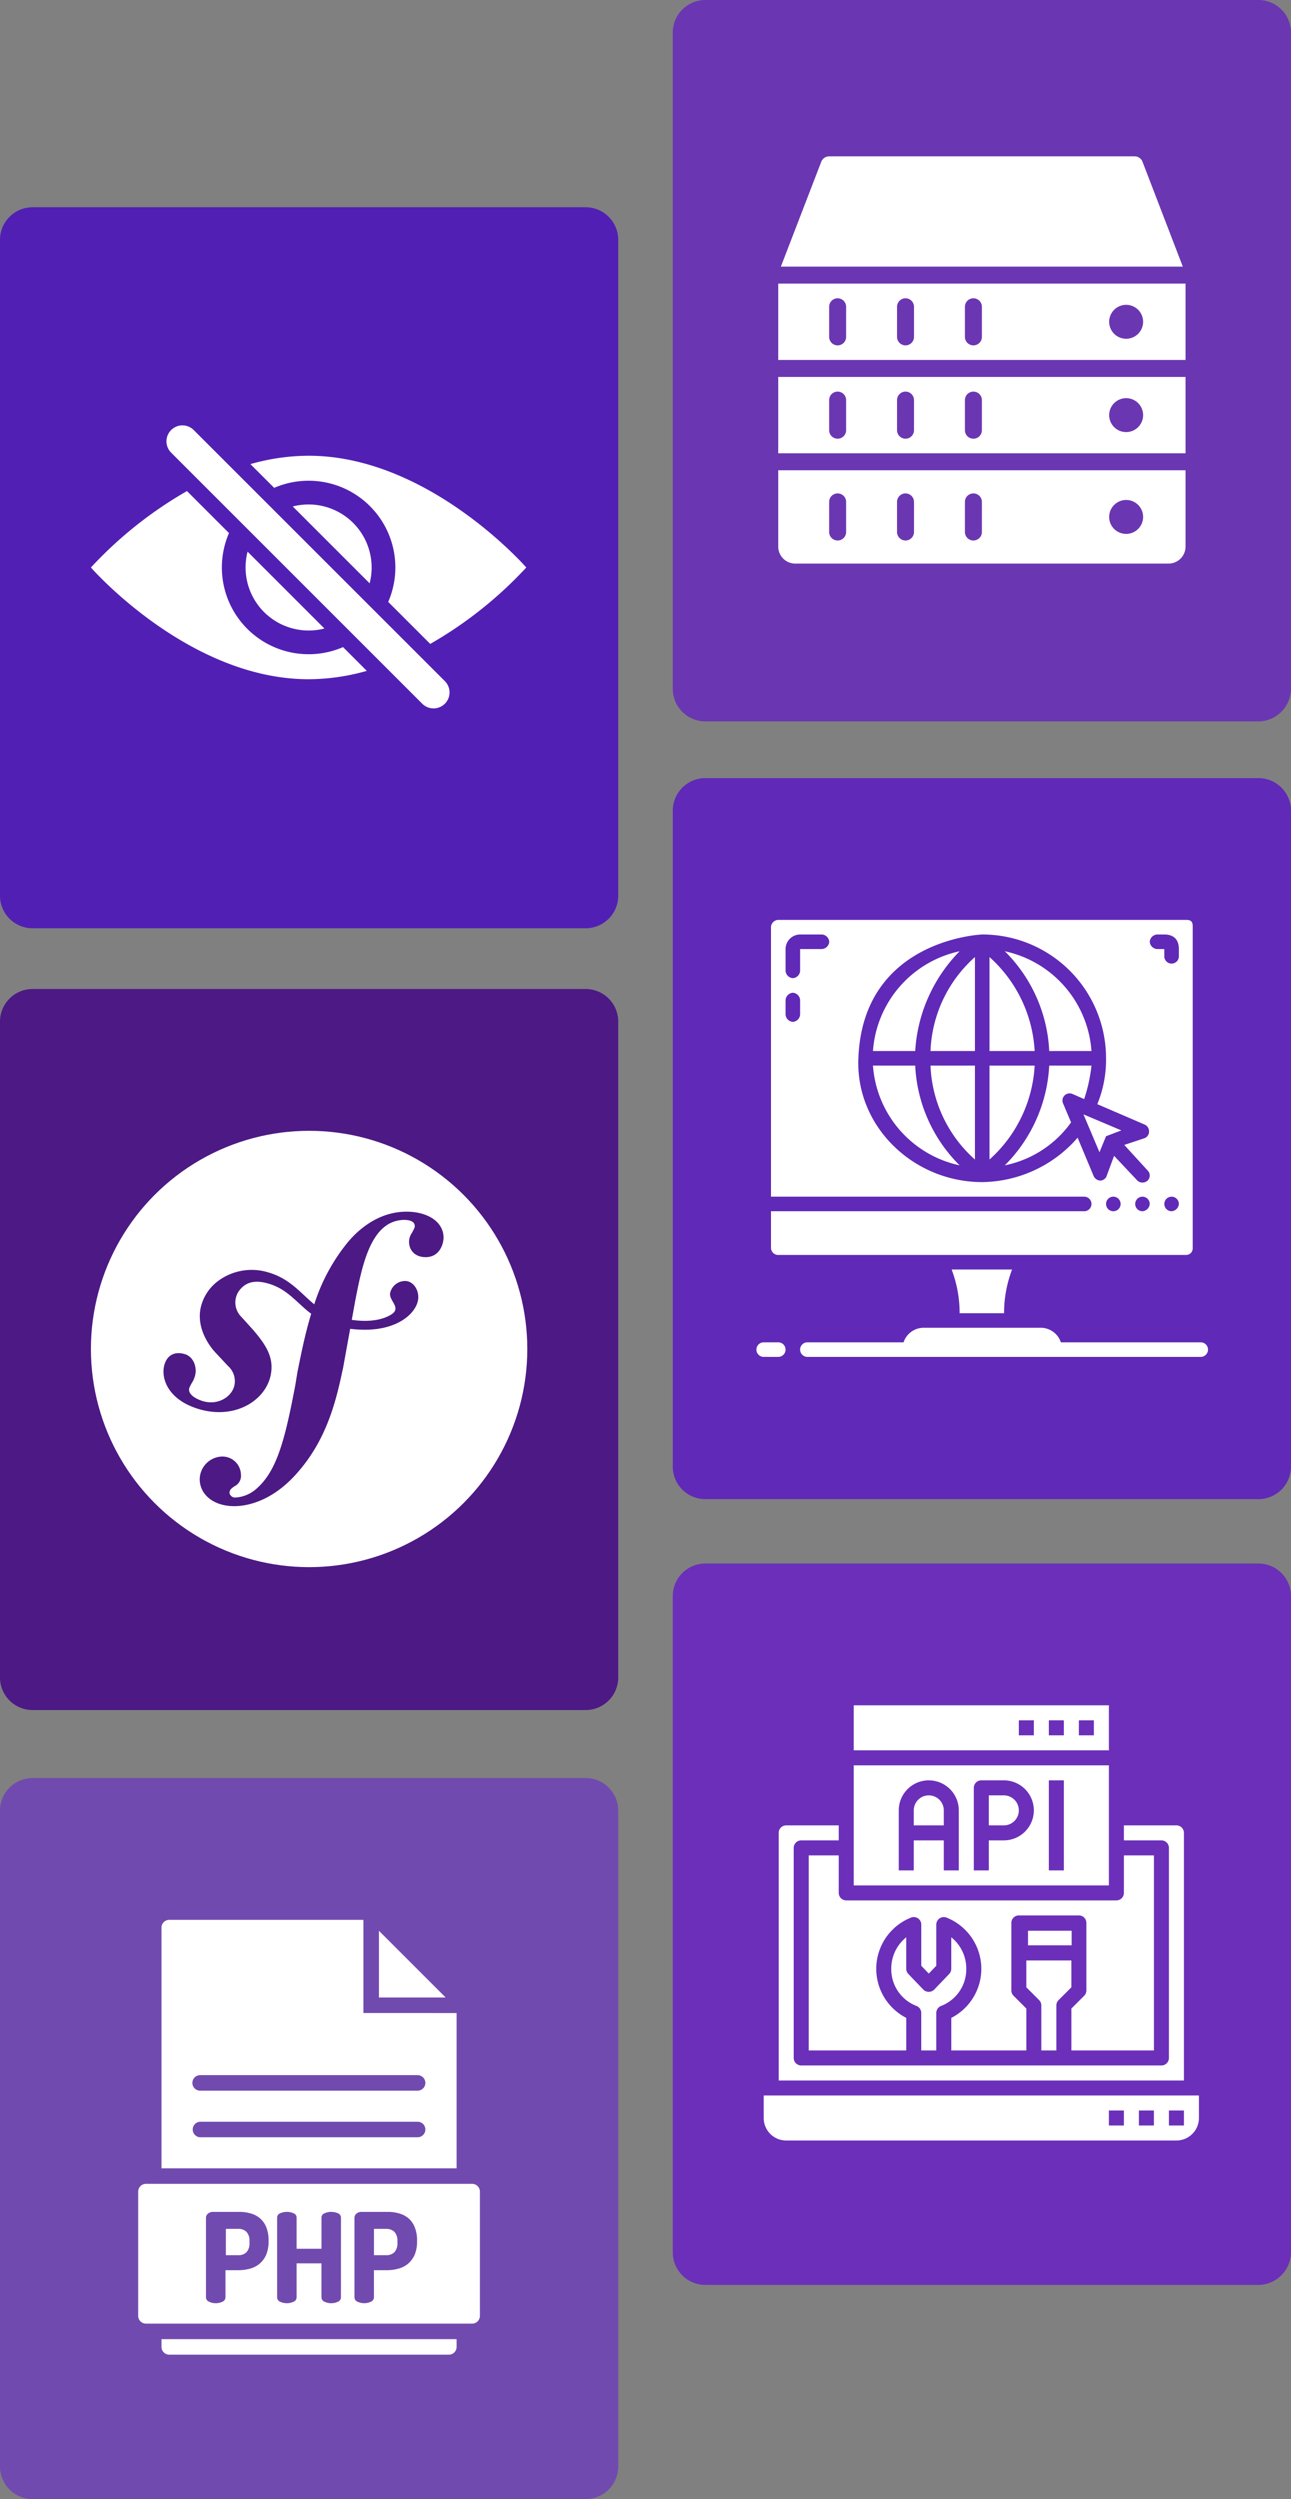 <svg xmlns="http://www.w3.org/2000/svg" width="355" height="687.3" viewBox="0 0 355 687.3">
  <rect x="0" y="0" width="355" height="687.3" fill="#808080" stroke="none"/>
  <g id="cms-symphony" transform="translate(-123 -82)">
    <path id="Path_4063" data-name="Path 4063" d="M161,867.8H9a8.963,8.963,0,0,1-9-9V678.5a8.963,8.963,0,0,1,9-9H161a8.963,8.963,0,0,1,9,9V858.8A8.963,8.963,0,0,1,161,867.8Z" transform="translate(123 -530.5)" fill="#521fb5"/>
    <path id="Path_4074" data-name="Path 4074" d="M346,811.2H194a8.963,8.963,0,0,1-9-9V621.8a8.963,8.963,0,0,1,9-9H346a8.963,8.963,0,0,1,9,9V802.2A9.026,9.026,0,0,1,346,811.2Z" transform="translate(123 -530.8)" fill="#6b36b2"/>
    <path id="Path_4076" data-name="Path 4076" d="M161,1083.5H9a8.963,8.963,0,0,1-9-9V894.2a8.963,8.963,0,0,1,9-9H161a8.963,8.963,0,0,1,9,9v180.3A8.963,8.963,0,0,1,161,1083.5Z" transform="translate(123 -531.2)" fill="#4c1985"/>
    <path id="Path_4082" data-name="Path 4082" d="M346,1025H194a8.963,8.963,0,0,1-9-9V835.7a8.963,8.963,0,0,1,9-9H346a8.963,8.963,0,0,1,9,9V1016A8.963,8.963,0,0,1,346,1025Z" transform="translate(123 -530.7)" fill="#6029b7"/>
    <path id="Path_4085" data-name="Path 4085" d="M161,1299.8H9a8.963,8.963,0,0,1-9-9V1110.5a8.963,8.963,0,0,1,9-9H161a8.963,8.963,0,0,1,9,9v180.3A8.963,8.963,0,0,1,161,1299.8Z" transform="translate(123 -530.5)" fill="#714aaf"/>
    <path id="Path_4090" data-name="Path 4090" d="M346,1240.7H194a8.963,8.963,0,0,1-9-9V1051.3a8.963,8.963,0,0,1,9-9H346a8.963,8.963,0,0,1,9,9v180.3A9.048,9.048,0,0,1,346,1240.7Z" transform="translate(123 -530.3)" fill="#6b2fba"/>
    <g id="symfony" transform="translate(148.1 392.272)">
      <circle id="Ellipse_22" data-name="Ellipse 22" cx="60" cy="60" r="60" transform="translate(-0.1 0.727)" fill="#fff"/>
      <path id="Path_4356" data-name="Path 4356" d="M108.576,48.113c-6.082.212-11.391,3.564-15.342,8.2A51.706,51.706,0,0,0,83.85,73.583C80.1,70.508,77.2,66.528,71.185,64.792a15.483,15.483,0,0,0-14.032,2.564,12.586,12.586,0,0,0-4.293,6.253c-1.806,5.872,1.9,11.1,3.581,12.974l3.678,3.942a5.586,5.586,0,0,1,1.692,5.68c-.965,3.143-4.754,5.178-8.64,3.979-1.736-.529-4.229-1.822-3.671-3.643a16.979,16.979,0,0,1,1.05-1.946,9.122,9.122,0,0,0,.467-1.212c.71-2.318-.26-5.335-2.743-6.1-2.317-.71-4.687-.148-5.606,2.835-1.042,3.389.579,9.539,9.266,12.217,10.177,3.127,18.786-2.414,20.007-9.642.769-4.527-1.275-7.89-5.019-12.215L63.87,77.1a5.564,5.564,0,0,1-.57-7.412c1.614-2.04,3.913-2.911,7.677-1.887,5.5,1.492,7.945,5.305,12.032,8.38-1.687,5.536-2.79,11.092-3.789,16.074l-.608,3.715c-2.922,15.325-5.152,23.74-10.948,28.571a9.382,9.382,0,0,1-5.353,2.16,1.539,1.539,0,0,1-1.763-1.262c-.031-.926.749-1.35,1.267-1.767a3.207,3.207,0,0,0,1.866-3.368,5.081,5.081,0,0,0-5.458-4.848,6.329,6.329,0,0,0-5.869,6.419c.142,4.234,4.088,7.406,10.037,7.205,3.18-.109,10.281-1.4,17.28-9.723,8.146-9.537,10.424-20.47,12.138-28.472l1.913-10.564c1.063.127,2.2.212,3.435.242,10.145.214,15.22-5.041,15.3-8.863.05-2.313-1.518-4.589-3.713-4.538a4.236,4.236,0,0,0-4.019,3.264c-.463,2.132,3.228,4.056.343,5.925-2.05,1.326-5.724,2.261-10.9,1.5l.941-5.2c1.92-9.861,4.289-21.991,13.274-22.286.655-.033,3.051.03,3.107,1.614.016.529-.115.664-.734,1.876a4.3,4.3,0,0,0-.839,2.673c.087,2.518,2,4.173,4.77,4.073,3.708-.12,4.774-3.73,4.713-5.583-.15-4.356-4.741-7.107-10.819-6.908Z" transform="translate(-22.535 -25.133)" fill="#4c1985"/>
    </g>
    <g id="download_28_" data-name="download (28)" transform="translate(330 548)">
      <rect id="Rectangle_831" data-name="Rectangle 831" width="12" height="4" transform="translate(75.684 65)" fill="#fff"/>
      <path id="Path_4357" data-name="Path 4357" d="M85.16,11H15V44.016H85.16ZM43.889,39.889H39.762V31.635H31.508v8.254H27.381V23.381a8.254,8.254,0,0,1,16.508,0ZM56.27,31.635H52.143v8.254H48.016v-22.7a2.064,2.064,0,0,1,2.064-2.064H56.27a8.254,8.254,0,1,1,0,16.508Zm16.508,8.254H68.651V15.127h4.127Z" transform="translate(12.762 8.508)" fill="#fff"/>
      <path id="Path_4358" data-name="Path 4358" d="M17.254,23H9V76.651H35.826v-8.96a15.159,15.159,0,0,1,1.352-27.6,2.064,2.064,0,0,1,2.775,1.938V53.358l2.064,2.15,2.064-2.15V42.03a2.064,2.064,0,0,1,2.775-1.936,15.157,15.157,0,0,1,1.352,27.6v8.96H68.842V65.125L65.32,61.6a2.064,2.064,0,0,1-.6-1.459V41.572a2.064,2.064,0,0,1,2.064-2.064H83.287a2.064,2.064,0,0,1,2.064,2.064V60.143a2.063,2.063,0,0,1-.6,1.459l-3.523,3.523V76.651h22.7V23H95.668V33.318A2.064,2.064,0,0,1,93.6,35.381H19.318a2.064,2.064,0,0,1-2.064-2.064Z" transform="translate(6.381 21.27)" fill="#fff"/>
      <path id="Path_4359" data-name="Path 4359" d="M85.16,3H15V15.381H85.16ZM64.524,11.254H60.4V7.127h4.127Zm8.254,0H68.651V7.127h4.127Zm8.254,0H76.906V7.127h4.127Z" transform="translate(12.762 0)" fill="#fff"/>
      <path id="Path_4360" data-name="Path 4360" d="M37.127,15H33v8.254h4.127a4.127,4.127,0,0,0,0-8.254Z" transform="translate(31.906 12.762)" fill="#fff"/>
      <path id="Path_4361" data-name="Path 4361" d="M27.127,15A4.127,4.127,0,0,0,23,19.127v4.127h8.254V19.127A4.127,4.127,0,0,0,27.127,15Z" transform="translate(21.27 12.762)" fill="#fff"/>
      <path id="Path_4362" data-name="Path 4362" d="M46.254,61.762V49.381a2.063,2.063,0,0,1,.6-1.459L50.381,44.4V37H38v7.4l3.522,3.522a2.064,2.064,0,0,1,.6,1.459V61.762Z" transform="translate(37.223 36.16)" fill="#fff"/>
      <path id="Path_4363" data-name="Path 4363" d="M3,55v6.191a6.191,6.191,0,0,0,6.191,6.191h107.3a6.191,6.191,0,0,0,6.191-6.191V55Zm99.049,8.254H97.922V59.127h4.127Zm8.254,0h-4.127V59.127H110.3Zm8.254,0H114.43V59.127h4.127Z" transform="translate(0 55.303)" fill="#fff"/>
      <path id="Path_4364" data-name="Path 4364" d="M116.43,21.064A2.064,2.064,0,0,0,114.366,19H99.922v4.127h10.318a2.064,2.064,0,0,1,2.064,2.064V82.969a2.064,2.064,0,0,1-2.064,2.064H11.191a2.064,2.064,0,0,1-2.064-2.064V25.191a2.064,2.064,0,0,1,2.064-2.064H21.508V19H7.064A2.064,2.064,0,0,0,5,21.064v68.1H116.43Z" transform="translate(2.127 17.016)" fill="#fff"/>
      <path id="Path_4365" data-name="Path 4365" d="M32.381,65.043V54.726a2.063,2.063,0,0,1,1.349-1.935,10.823,10.823,0,0,0,6.9-10.208,11.04,11.04,0,0,0-4.127-8.667v8.667a2.064,2.064,0,0,1-.576,1.428l-4.127,4.3a2.119,2.119,0,0,1-2.976,0L24.7,44.01a2.064,2.064,0,0,1-.576-1.428V33.915A11.04,11.04,0,0,0,20,42.582,10.823,10.823,0,0,0,26.9,52.79a2.064,2.064,0,0,1,1.35,1.936V65.043Z" transform="translate(18.079 32.879)" fill="#fff"/>
    </g>
    <g id="download_29_" data-name="download (29)" transform="translate(331 119)">
      <path id="Path_4366" data-name="Path 4366" d="M105.757,7.493A2.32,2.32,0,0,0,103.587,6h-84a2.32,2.32,0,0,0-2.17,1.493L6.31,36.333H116.84Z" transform="translate(0.413)" fill="#fff"/>
      <path id="Path_4367" data-name="Path 4367" d="M6,42H118V21H6Zm95.667-15.167A4.667,4.667,0,1,1,97,31.5,4.68,4.68,0,0,1,101.667,26.833Zm-44.333.537a2.333,2.333,0,1,1,4.667,0v8.283a2.333,2.333,0,0,1-4.667,0Zm-18.667,0a2.333,2.333,0,1,1,4.667,0v8.283a2.333,2.333,0,1,1-4.667,0ZM20,27.37a2.333,2.333,0,1,1,4.667,0v8.283a2.333,2.333,0,1,1-4.667,0Z" transform="translate(0 20)" fill="#fff"/>
      <path id="Path_4368" data-name="Path 4368" d="M6,53H118V32H6Zm95.667-15.167A4.667,4.667,0,1,1,97,42.5,4.68,4.68,0,0,1,101.667,37.833Zm-44.333.537a2.333,2.333,0,0,1,4.667,0v8.283a2.333,2.333,0,1,1-4.667,0Zm-18.667,0a2.333,2.333,0,0,1,4.667,0v8.283a2.333,2.333,0,1,1-4.667,0ZM20,38.37a2.333,2.333,0,0,1,4.667,0v8.283a2.333,2.333,0,1,1-4.667,0Z" transform="translate(0 34.667)" fill="#fff"/>
      <path id="Path_4369" data-name="Path 4369" d="M6,64a4.68,4.68,0,0,0,4.667,4.667H113.333A4.68,4.68,0,0,0,118,64V43H6Zm95.667-12.833A4.667,4.667,0,1,1,97,55.833,4.68,4.68,0,0,1,101.667,51.167ZM57.333,51.7A2.333,2.333,0,0,1,62,51.7v8.283a2.333,2.333,0,1,1-4.667,0Zm-18.667,0a2.333,2.333,0,0,1,4.667,0v8.283a2.333,2.333,0,1,1-4.667,0ZM20,51.7a2.333,2.333,0,0,1,4.667,0v8.283a2.333,2.333,0,1,1-4.667,0Z" transform="translate(0 49.333)" fill="#fff"/>
    </g>
    <path id="download_30_" data-name="download (30)" d="M42.9,56.833a17.372,17.372,0,0,1,.551-4.352L64.582,73.614A17.345,17.345,0,0,1,42.9,56.833ZM60.231,39.5a17.365,17.365,0,0,0-4.352.551L77.014,61.186A17.347,17.347,0,0,0,60.231,39.5Zm0-13.4a58.855,58.855,0,0,0-16,2.3l6.532,6.53A23.856,23.856,0,0,1,82.126,66.3L93.679,77.851a111.473,111.473,0,0,0,26.413-21.018S93.291,26.1,60.231,26.1ZM69.7,78.728A23.857,23.857,0,0,1,38.336,47.365L26.784,35.813A111.525,111.525,0,0,0,.371,56.833s26.8,30.729,59.861,30.729a58.846,58.846,0,0,0,16-2.3ZM97.7,94.3a4.4,4.4,0,0,0,0-6.213L28.658,19.047a4.394,4.394,0,1,0-6.214,6.214L91.482,94.3a4.39,4.39,0,0,0,6.214,0Z" transform="translate(147.629 181.241)" fill="#fff"/>
    <g id="download_31_" data-name="download (31)" transform="translate(151 606)">
      <path id="Path_4370" data-name="Path 4370" d="M80.472,89.826a3.1,3.1,0,0,0-2.136-.833h-3.5v7.239h3.5a3.1,3.1,0,0,0,2.136-.833,3.652,3.652,0,0,0,.811-2.605v-.363A3.652,3.652,0,0,0,80.472,89.826Zm0,0a3.1,3.1,0,0,0-2.136-.833h-3.5v7.239h3.5a3.1,3.1,0,0,0,2.136-.833,3.652,3.652,0,0,0,.811-2.605v-.363A3.652,3.652,0,0,0,80.472,89.826Zm21.355-13.219H12.136A2.136,2.136,0,0,0,10,78.743v34.168a2.136,2.136,0,0,0,2.136,2.136h89.691a2.136,2.136,0,0,0,2.136-2.136V78.743A2.136,2.136,0,0,0,101.827,76.607ZM45.855,92.389a9.353,9.353,0,0,1-.641,3.673,6.684,6.684,0,0,1-1.794,2.477,6.791,6.791,0,0,1-2.669,1.388,12.065,12.065,0,0,1-3.331.427H34v7.432a1.324,1.324,0,0,1-.833,1.239,4.121,4.121,0,0,1-1.837.406,4.057,4.057,0,0,1-1.837-.406,1.3,1.3,0,0,1-.854-1.239V85.918a1.5,1.5,0,0,1,.555-1.132,2.135,2.135,0,0,1,1.452-.47h7.111a10.869,10.869,0,0,1,3.161.427,6.641,6.641,0,0,1,2.584,1.345,6.535,6.535,0,0,1,1.73,2.456,9.781,9.781,0,0,1,.619,3.673Zm19.9,15.4a1.324,1.324,0,0,1-.833,1.239,4.121,4.121,0,0,1-1.837.406,4.057,4.057,0,0,1-1.837-.406,1.3,1.3,0,0,1-.854-1.239V98.475H53.564v9.311a1.3,1.3,0,0,1-.854,1.239,3.993,3.993,0,0,1-1.837.406,4.121,4.121,0,0,1-1.837-.406,1.324,1.324,0,0,1-.833-1.239V85.918a1.26,1.26,0,0,1,.833-1.217,4.42,4.42,0,0,1,1.837-.384,4.271,4.271,0,0,1,1.837.384,1.239,1.239,0,0,1,.854,1.217V94.46H60.4V85.918a1.239,1.239,0,0,1,.854-1.217,4.271,4.271,0,0,1,1.837-.384,4.42,4.42,0,0,1,1.837.384,1.26,1.26,0,0,1,.833,1.217Zm20.928-15.4a9.353,9.353,0,0,1-.641,3.673,6.94,6.94,0,0,1-1.794,2.477,6.727,6.727,0,0,1-2.691,1.388,11.873,11.873,0,0,1-3.331.427h-3.4v7.432A1.324,1.324,0,0,1,74,109.024a4.4,4.4,0,0,1-3.694,0,1.324,1.324,0,0,1-.833-1.239V85.918a1.5,1.5,0,0,1,.555-1.132,2.136,2.136,0,0,1,1.431-.47h7.111a10.912,10.912,0,0,1,3.182.427,6.641,6.641,0,0,1,2.584,1.345,6.257,6.257,0,0,1,1.708,2.456,9.353,9.353,0,0,1,.641,3.673Zm-8.35-3.4h-3.5v7.239h3.5a3.1,3.1,0,0,0,2.136-.833,3.652,3.652,0,0,0,.811-2.605v-.363a3.652,3.652,0,0,0-.811-2.605A3.1,3.1,0,0,0,78.336,88.993Zm-40.81,0H34.11v7.239h3.417A3.054,3.054,0,0,0,39.79,95.4a3.566,3.566,0,0,0,.811-2.605v-.363a3.566,3.566,0,0,0-.811-2.605,3.054,3.054,0,0,0-2.37-.833Zm42.945.833a3.1,3.1,0,0,0-2.136-.833h-3.5v7.239h3.5a3.1,3.1,0,0,0,2.136-.833,3.652,3.652,0,0,0,.811-2.605v-.363A3.652,3.652,0,0,0,80.472,89.826Zm0,0a3.1,3.1,0,0,0-2.136-.833h-3.5v7.239h3.5a3.1,3.1,0,0,0,2.136-.833,3.652,3.652,0,0,0,.811-2.605v-.363A3.652,3.652,0,0,0,80.472,89.826Zm-8.542-60.2V4H18.542a2.136,2.136,0,0,0-2.136,2.136v66.2H97.556V29.626ZM86.878,63.794H27.084a2.136,2.136,0,0,1,0-4.271H86.878a2.136,2.136,0,0,1,0,4.271Zm0-12.813H27.084a2.136,2.136,0,1,1,0-4.271H86.878a2.136,2.136,0,0,1,0,4.271ZM76.2,7.011V25.355H94.545ZM16.407,119.317v2.136a2.136,2.136,0,0,0,2.136,2.136H95.42a2.136,2.136,0,0,0,2.136-2.136v-2.136Z" transform="translate(0)" fill="#fff"/>
    </g>
    <g id="Group_16497" data-name="Group 16497" transform="translate(-31 -37)">
      <g id="download_32_" data-name="download (32)" transform="translate(362 372)">
        <path id="Path_4371" data-name="Path 4371" d="M117.161,62.006H78.7A5.834,5.834,0,0,0,73.1,58H41.05a5.834,5.834,0,0,0-5.608,4.006H9a2,2,0,1,0,0,4.006H117.161a2,2,0,1,0,0-4.006Z" transform="translate(5.018 54.164)" fill="#fff"/>
        <path id="Path_4372" data-name="Path 4372" d="M4.8,94.135H117.167a1.788,1.788,0,0,0,1.8-1.8V3.8c0-.6,0-1.8-1.6-1.8H4.8A2.124,2.124,0,0,0,3,3.8V78.111H89.126a2,2,0,0,1,0,4.006H3V92.132A1.979,1.979,0,0,0,4.8,94.135ZM97.138,82.117a2,2,0,0,1,0-4.006,2,2,0,0,1,0,4.006Zm8.012,0a2,2,0,1,1,2-2A2.154,2.154,0,0,1,105.149,82.117Zm8.012,0a2,2,0,1,1,2-2A2.154,2.154,0,0,1,113.161,82.117ZM109.155,6.006h2c2.6,0,4.006,1.4,4.006,4.006v2a2,2,0,1,1-4.006,0v-2h-2a2.154,2.154,0,0,1-2-2A2.154,2.154,0,0,1,109.155,6.006ZM11.012,28.038a2.154,2.154,0,0,1-2,2,2.154,2.154,0,0,1-2-2V24.032a2.154,2.154,0,0,1,2-2,2.154,2.154,0,0,1,2,2ZM17.02,10.012H11.012V16.02a2.154,2.154,0,0,1-2,2,2.154,2.154,0,0,1-2-2V10.012a4.018,4.018,0,0,1,4.006-4.006H17.02a2.154,2.154,0,0,1,2,2A2.154,2.154,0,0,1,17.02,10.012Zm70.3,51.876A35.266,35.266,0,0,1,61.085,74.105c-18.828,0-34.851-15.222-34.05-34.05,1.2-32.848,34.05-34.05,34.05-34.05a34.021,34.021,0,0,1,34.05,34.05,32.2,32.2,0,0,1-2.4,12.618l13.019,5.608a2.011,2.011,0,0,1,1.2,2,1.924,1.924,0,0,1-1.4,1.8l-5.408,1.8,6.409,7.01a1.936,1.936,0,0,1,0,2.8,2.068,2.068,0,0,1-2.8,0l-6.409-6.81-2,5.408a1.924,1.924,0,0,1-1.8,1.4,2.135,2.135,0,0,1-1.8-1.2Z" transform="translate(1.006 -2)" fill="#fff"/>
        <path id="Path_4373" data-name="Path 4373" d="M42.221,62.018A33.718,33.718,0,0,1,44.424,50H27.8A33.718,33.718,0,0,1,30,62.018Z" transform="translate(25.878 46.141)" fill="#fff"/>
        <path id="Path_4374" data-name="Path 4374" d="M17,22A30.271,30.271,0,0,0,40.835,49.44,41.378,41.378,0,0,1,28.617,22Z" transform="translate(15.047 18.059)" fill="#fff"/>
        <path id="Path_4375" data-name="Path 4375" d="M37.118,47.838V22H24.9A36.4,36.4,0,0,0,37.118,47.838Z" transform="translate(22.97 18.059)" fill="#fff"/>
        <path id="Path_4376" data-name="Path 4376" d="M33,22V47.838A37.41,37.41,0,0,0,45.418,22Z" transform="translate(31.094 18.059)" fill="#fff"/>
        <path id="Path_4377" data-name="Path 4377" d="M58.935,22H47.318A41.8,41.8,0,0,1,35.1,49.44,29.63,29.63,0,0,0,53.327,37.623l-2.2-5.208a1.967,1.967,0,0,1,2.6-2.6l3.2,1.4A44.186,44.186,0,0,0,58.935,22Z" transform="translate(33.2 18.059)" fill="#fff"/>
        <path id="Path_4378" data-name="Path 4378" d="M58.935,33.74A30.271,30.271,0,0,0,35.1,6.3,41.378,41.378,0,0,1,47.318,33.74Z" transform="translate(33.2 2.313)" fill="#fff"/>
        <path id="Path_4379" data-name="Path 4379" d="M24.9,32.938H37.118V7.1A36.4,36.4,0,0,0,24.9,32.938Z" transform="translate(22.97 3.115)" fill="#fff"/>
        <path id="Path_4380" data-name="Path 4380" d="M40.835,6.3A30.271,30.271,0,0,0,17,33.74H28.617A42.785,42.785,0,0,1,40.835,6.3Z" transform="translate(15.047 2.313)" fill="#fff"/>
        <path id="Path_4381" data-name="Path 4381" d="M33,7.1V32.938H45.418A37.41,37.41,0,0,0,33,7.1Z" transform="translate(31.094 3.115)" fill="#fff"/>
        <path id="Path_4382" data-name="Path 4382" d="M52.109,34.709l4.206-1.6L45.9,28.7l4.406,10.415Z" transform="translate(44.031 24.778)" fill="#fff"/>
        <path id="Path_4383" data-name="Path 4383" d="M7.009,60H3a2,2,0,1,0,0,4.006H7.009a2,2,0,1,0,0-4.006Z" transform="translate(-1 56.17)" fill="#fff"/>
      </g>
    </g>
  </g>
</svg>
